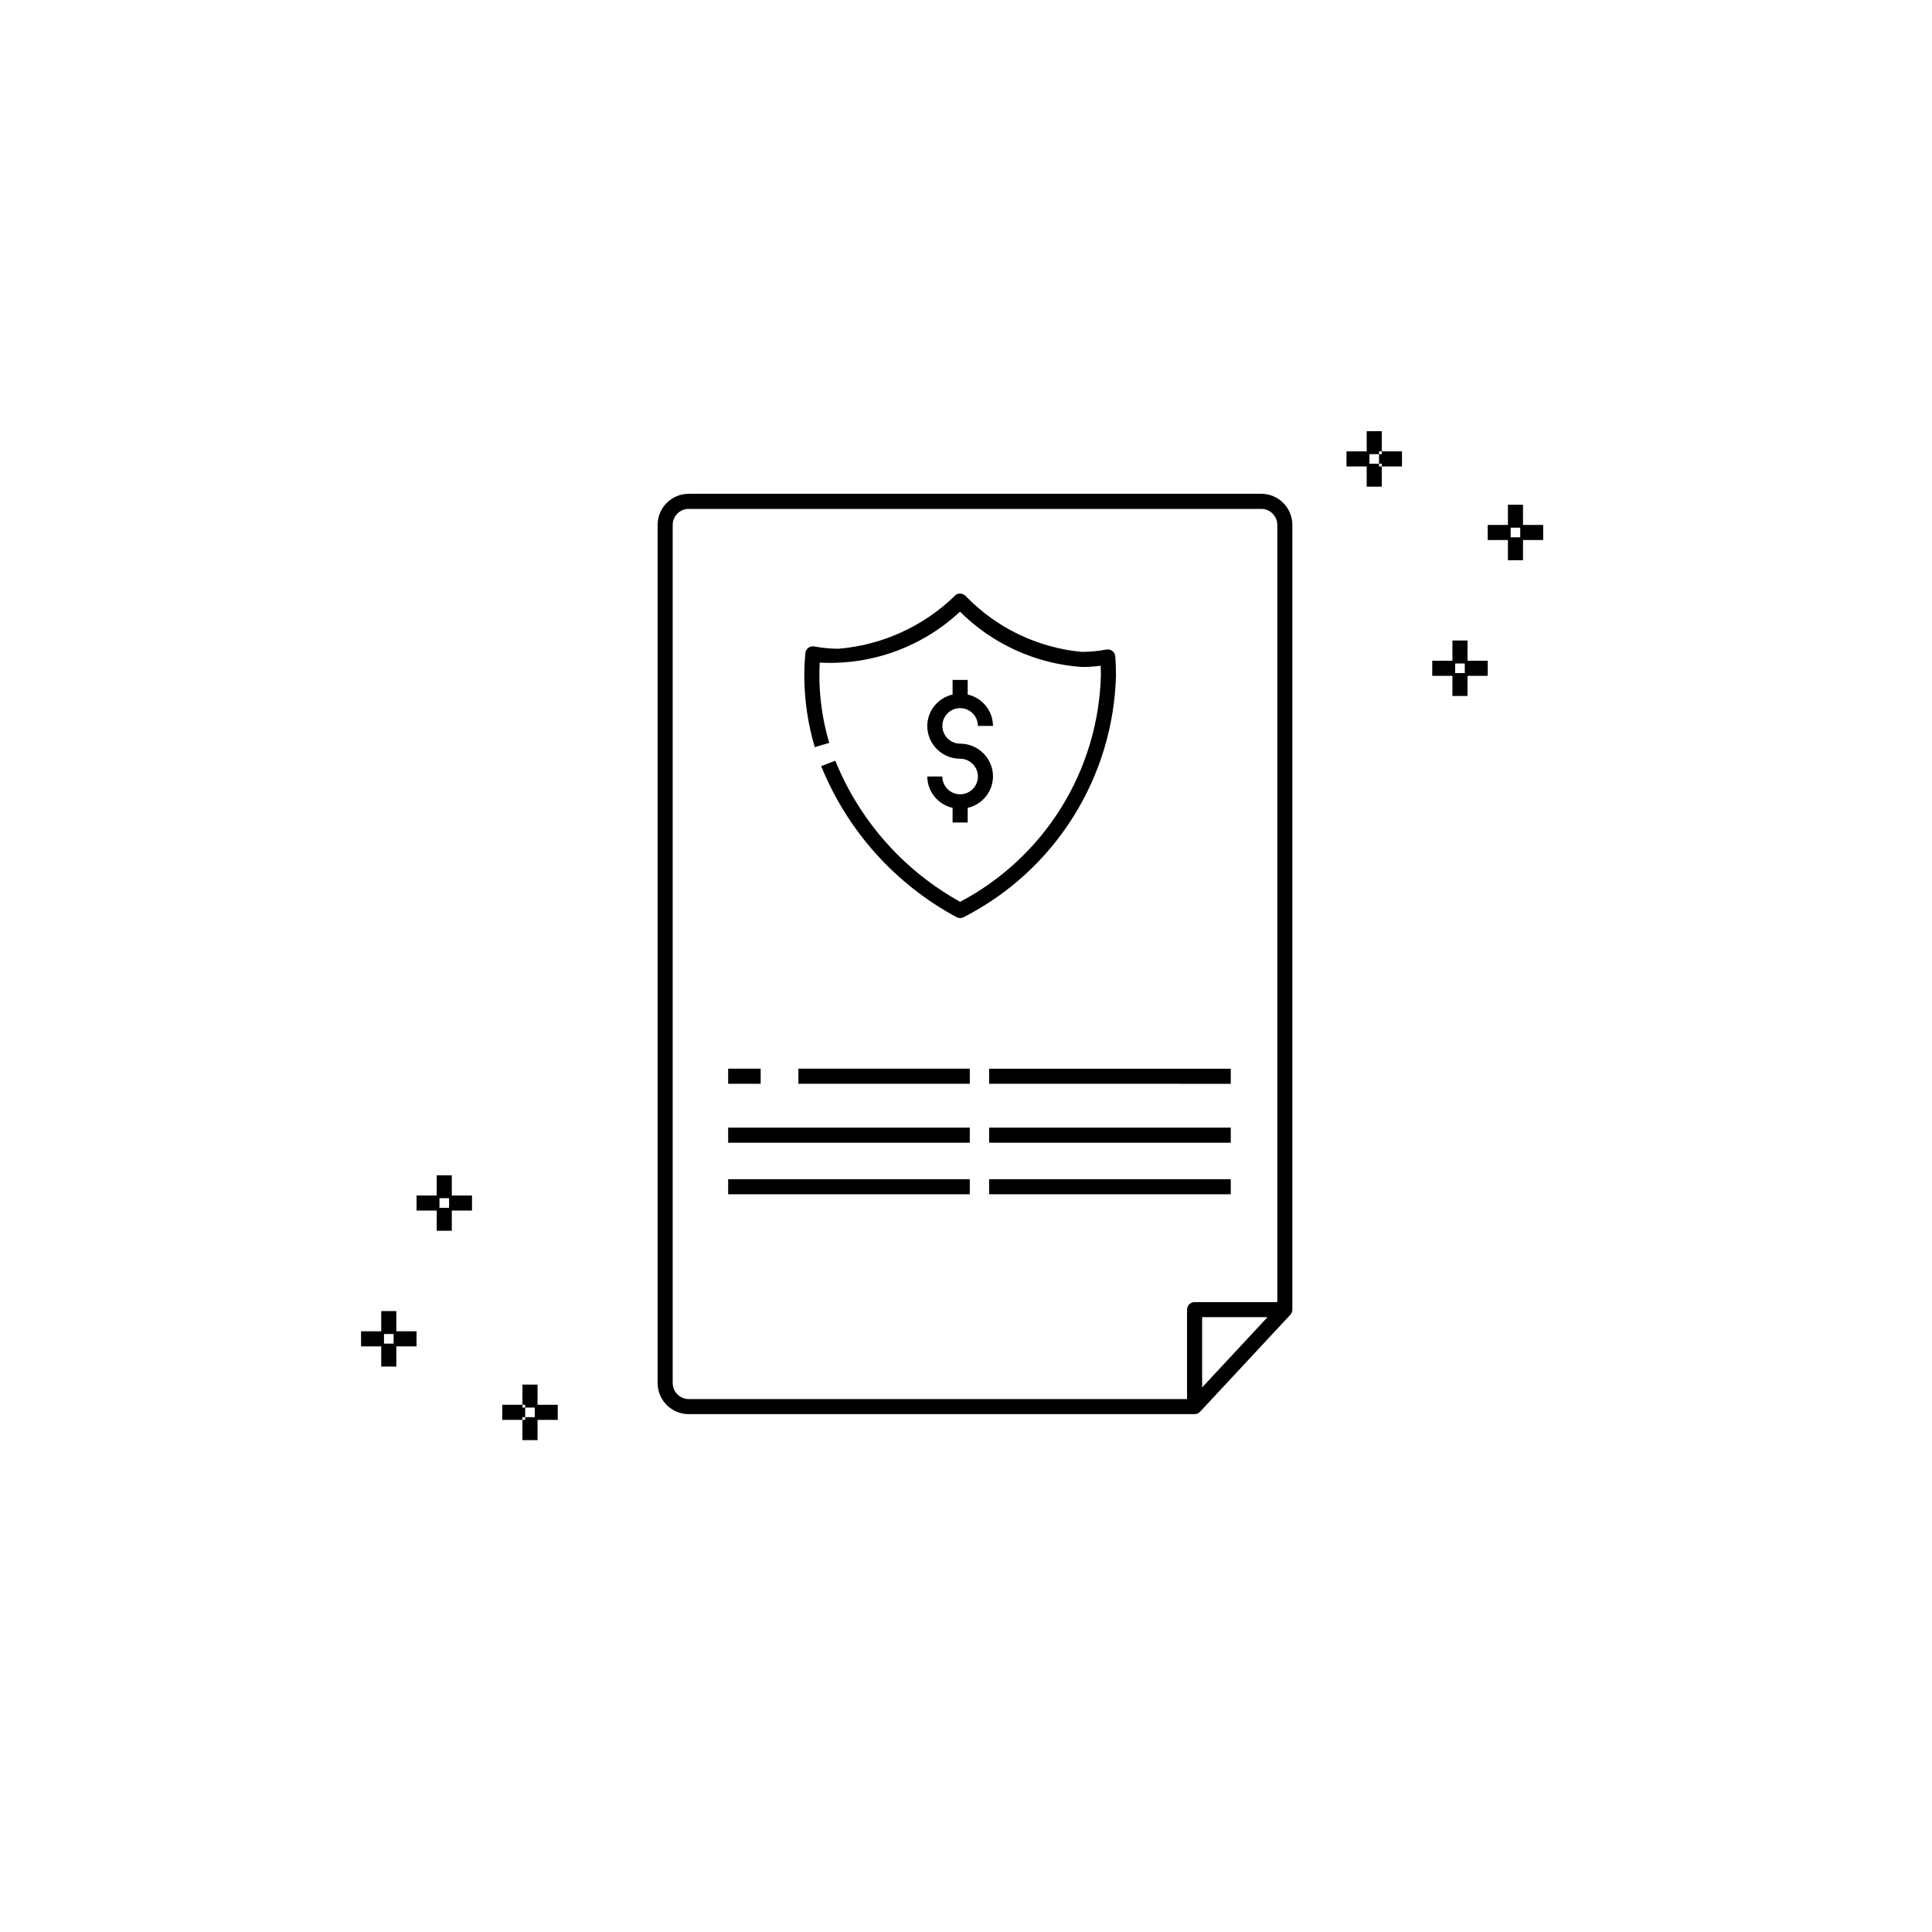 <?xml version="1.0" encoding="UTF-8"?>
<!-- Uploaded to: ICON Repo, www.iconrepo.com, Generator: ICON Repo Mixer Tools -->
<svg fill="#000000" width="800px" height="800px" version="1.1" viewBox="144 144 512 512" xmlns="http://www.w3.org/2000/svg">
 <path d="m478.25 274.86h-151.73c-4.555 0.004-8.242 3.695-8.246 8.246v227.41c0.004 4.551 3.691 8.242 8.246 8.246h134.05c0.555 0 1.086-0.234 1.465-0.641l23.922-25.699h-0.004c0.348-0.371 0.535-0.855 0.535-1.359v-207.96c-0.004-4.551-3.695-8.242-8.246-8.246zm-155.98 235.66v-227.41c0.004-2.344 1.902-4.246 4.25-4.25h151.73c2.344 0.004 4.246 1.906 4.25 4.25v205.96h-21.922c-1.105 0-2 0.895-2 2v23.703h-132.05c-2.348-0.004-4.246-1.906-4.25-4.25zm157.63-17.453-17.324 18.617v-18.617zm-124.32-65.852h45.426v4h-45.426zm-9.996 4h-8.617v-4h8.617zm-8.617 11.621 64.039-0.004v4h-64.039zm0 13.668 64.039-0.004v4h-64.039zm69.16-29.285h64.039v4l-64.039-0.004zm0 15.617h64.039v4l-64.039-0.004zm0 13.668h64.039v4l-64.039-0.004zm126.78-142.76h-4v5.356h-5.348v4h5.348v5.348h4v-5.348h5.352v-4h-5.352zm-0.727 6.082v2.547h-2.547v-2.547zm-21.992-56.207h5.348v4h-5.348v-0.727h-0.727v-2.543h0.727zm-0.727 4h0.727v5.348h-4v-5.348h-5.356v-4h5.356v-5.356h4v5.356l-0.727 0.004v0.727h-2.547v2.547l2.547-0.004zm43.5 15.496h-5.348v-5.356h-4v5.356h-5.356v4h5.356v5.348h4v-5.348h5.348zm-6.082 0.727v2.547h-2.539v-2.547zm-297.85 207.61h-4v5.352l-5.348-0.004v4h5.348v5.356h4v-5.356h5.356v-4h-5.356zm-0.727 6.074v2.547h-2.539v-2.547zm15.434-42.062h-4v5.352h-5.348v4h5.348v5.356h4v-5.356h5.352v-4h-5.352zm-0.727 6.074v2.547h-2.547v-2.547zm23.445 54.754h5.356v4h-5.356v5.356h-4v-5.356h0.727v-0.727h2.547v-2.547h-2.547v-0.727h-0.727v-5.352h4zm-4 3.273v0.727h-5.348v-4h5.348v0.727h0.727v2.547zm120.7-169.78c0-2.598-2.109-4.707-4.707-4.707-4.809-0.004-8.707-3.898-8.711-8.707 0.035-3.992 2.816-7.43 6.711-8.305v-3.887h4v3.887c3.891 0.875 6.668 4.316 6.707 8.305h-4c0-1.906-1.145-3.625-2.906-4.356s-3.789-0.324-5.137 1.023c-1.348 1.348-1.75 3.371-1.02 5.133s2.449 2.91 4.356 2.906c4.805 0.008 8.703 3.902 8.707 8.707-0.039 3.992-2.816 7.43-6.707 8.305v3.887h-4v-3.887c-3.894-0.875-6.676-4.312-6.711-8.301h4-0.004c0 2.602 2.109 4.711 4.711 4.711 2.602 0 4.711-2.109 4.711-4.711zm-43.234-7.777c-1.84-6.203-2.773-12.645-2.773-19.117 0-1.945 0.105-3.875 0.27-5.777 0.047-0.562 0.332-1.082 0.781-1.422 0.449-0.34 1.02-0.477 1.574-0.375 2.121 0.398 4.281 0.602 6.441 0.609 11.582-0.961 22.477-5.914 30.812-14.012 0.348-0.434 0.895-0.656 1.449-0.594 0.543 0.008 1.062 0.234 1.434 0.633 8.156 8.453 19.07 13.707 30.77 14.809 2.188-0.004 4.371-0.215 6.519-0.625 0.559-0.105 1.137 0.035 1.59 0.379 0.449 0.348 0.734 0.871 0.777 1.438 0.121 1.625 0.184 3.281 0.184 4.938-0.328 13.332-4.25 26.328-11.348 37.617-7.094 11.289-17.105 20.453-28.977 26.531-0.609 0.332-1.344 0.332-1.953 0-16.242-8.75-28.918-22.898-35.84-40l3.734-1.438c6.43 15.879 18.105 29.074 33.082 37.391 10.996-5.801 20.25-14.426 26.805-24.988 6.559-10.562 10.18-22.684 10.496-35.113 0-0.828-0.016-1.648-0.051-2.461-1.664 0.219-3.34 0.328-5.019 0.328-12.168-0.855-23.621-6.055-32.27-14.656-10.035 9.367-23.457 14.242-37.168 13.492-0.062 1.094-0.098 2.188-0.098 3.297 0 6.086 0.883 12.141 2.613 17.977z"/>
</svg>